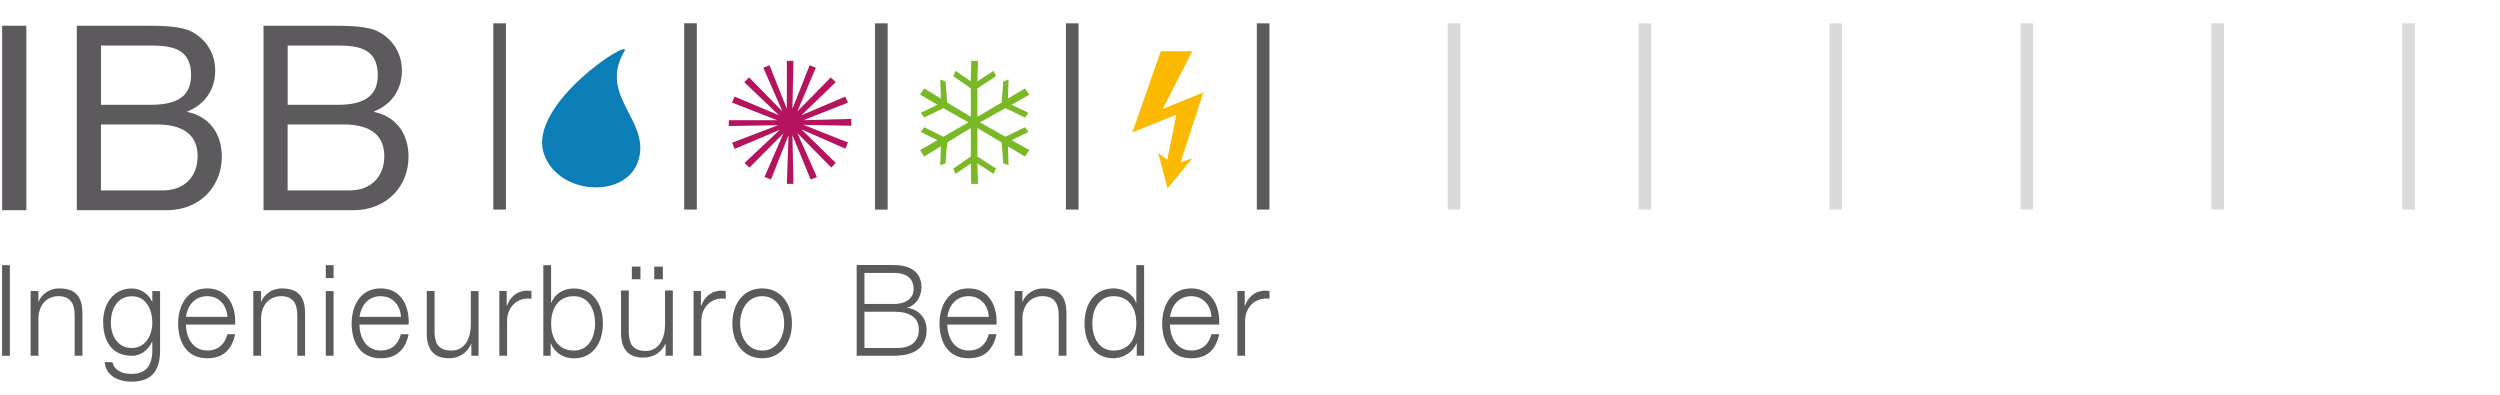 <?xml version="1.0" encoding="utf-8"?>
<!-- Generator: Adobe Illustrator 22.1.0, SVG Export Plug-In . SVG Version: 6.00 Build 0)  -->
<svg version="1.1" xmlns="http://www.w3.org/2000/svg" xmlns:xlink="http://www.w3.org/1999/xlink" x="0px" y="0px"
	 viewBox="0 0 4179 661" style="enable-background:new 0 0 4179 661;" xml:space="preserve">
<style type="text/css">
	.st0{fill-rule:evenodd;clip-rule:evenodd;fill:#5C5A5D;}
	.st1{fill-rule:evenodd;clip-rule:evenodd;fill:#B5135D;}
	.st2{fill-rule:evenodd;clip-rule:evenodd;fill:#0C7EB7;}
	.st3{fill-rule:evenodd;clip-rule:evenodd;fill:#79B925;}
	.st4{fill-rule:evenodd;clip-rule:evenodd;fill:#FBB900;}
	.st5{fill-rule:evenodd;clip-rule:evenodd;fill:#DAD9DB;}
</style>
<g id="CutLayer">
	<path class="st0" d="M3.5,443.2h13v151.5h-13V443.2z M51.2,594.6h13V532c0.4-20.9,12.8-36.9,33.5-36.9c21.2,0,27.1,14,27.1,32.5v67
		h13v-70.4c0-25.8-9.2-42.1-39.1-42.1c-15.1,0-29.3,9.1-34.1,22.2h-0.4v-17.9h-13V594.6z M254.6,539.3c0-20.7-9.6-44.1-34.2-44.1
		c-24.8,0-35.1,22.1-35.1,44.1c0,21.5,11.1,42.4,35.1,42.4C242.9,581.7,254.6,560.9,254.6,539.3z M267.6,486.5h-13v17.9h-0.4
		c-5.1-12.1-18.4-22.2-33.8-22.2c-30.6,0-48,25.4-48,55.8c0,31.4,14.1,56.7,48,56.7c15.2,0,27.7-9.7,33.8-23.6h0.4v14.3
		c0,25.6-10.5,39.6-34.8,39.6c-14.7,0-28.8-5.2-31.8-19.7H175c1.8,23.1,23.2,32.7,44.7,32.7c35.2,0,47.7-19.7,47.9-51.9V486.5z
		 M393.1,542.7c1.7-30.4-12.1-60.6-46.7-60.6c-34.2,0-48.6,29.4-48.6,58.5c0,31.4,14.4,58.3,48.5,58.3c27.1,0,41.3-14.8,46.8-40.2
		h-13c-4.2,16.1-14.6,27.2-33.8,27.2c-25.3,0-35.3-23.6-35.5-43.3H393.1z M380.1,529.7c-0.6-17.9-12.8-34.6-33.9-34.6
		c-21.4,0-33.2,16.9-35.3,34.6H380.1z M423.4,594.6h13V532c0.4-20.9,12.8-36.9,33.5-36.9c21.2,0,27.1,14,27.1,32.5v67h13v-70.4
		c0-25.8-9.2-42.1-39.1-42.1c-15.1,0-29.3,9.1-34.1,22.2h-0.4v-17.9h-13V594.6z M544.6,594.6h13V486.5h-13V594.6z M544.6,464.8h13
		v-21.6h-13V464.8z M683.1,542.7c1.7-30.4-12.1-60.6-46.7-60.6c-34.2,0-48.6,29.4-48.6,58.5c0,31.4,14.4,58.3,48.5,58.3
		c27.1,0,41.3-14.8,46.8-40.2h-13c-4.2,16.1-14.6,27.2-33.8,27.2c-25.3,0-35.3-23.6-35.5-43.3H683.1z M670.2,529.7
		c-0.6-17.9-12.8-34.6-33.9-34.6c-21.4,0-33.2,16.9-35.3,34.6H670.2z M800,486.5h-13v56.4c0,21.9-9.6,43.1-32,43.1
		c-20.8,0-28-10.3-28.6-29.6v-70h-13v71c0,25.4,10.6,41.5,37.4,41.5c16,0,29.9-8.6,36.7-23.9h0.4v19.6H800V486.5z M834.6,594.6h13
		v-58c0-22.6,16.4-40.4,40.8-37.2v-13c-19.7-3.1-34.5,7.1-41,24.7H847v-24.7h-12.3V594.6z M959.3,495.1c-28.3,0-38.1,23.5-38.1,45.5
		c0,22.1,9.8,45.4,38.1,45.4c25.3,0,35.5-23.3,35.5-45.4C994.8,518.6,984.6,495.1,959.3,495.1z M908.2,594.6h12.3V574h0.4
		c5.9,15.3,21,25,38.4,25c32.9,0,48.5-27.1,48.5-58.3c0-31.4-15.7-58.5-48.7-58.5c-16.1,0-31.9,8.5-37.5,24.3h-0.4v-63.2h-13V594.6z
		 M1124.7,485.5h-13v57.3c0,22.2-9.6,43.8-32,43.8c-20.8,0-28-10.4-28.6-30v-71.1h-13v70.9c0,25.4,10.6,41.4,37.4,41.4
		c16,0,29.9-8.2,36.7-22.8h0.4v19.6h12.1V485.5z M1108,466.8v-21.2h-14.4v21.2H1108z M1070.6,466.8v-21.2h-14.4v21.2H1070.6z
		 M1159.3,594.6h13v-58c0-22.6,16.4-40.4,40.8-37.2v-13c-19.7-3.1-34.5,7.1-41,24.7h-0.4v-24.7h-12.3V594.6z M1274.1,482.1
		c-32.2,0-49.9,26.7-49.9,58.5c0,31.6,17.6,58.3,49.9,58.3c32.1,0,49.7-26.7,49.7-58.3C1323.8,508.9,1306.2,482.1,1274.1,482.1z
		 M1237.2,540.6c0,22.7,12.3,45.4,36.9,45.4c24.4,0,36.7-22.7,36.7-45.4c0-22.8-12.3-45.5-36.7-45.5
		C1249.5,495.1,1237.2,517.8,1237.2,540.6z M1445,581.7h50.4c21.7,1,40.5-6.4,40.5-30.8c0-19.8-14.9-29.8-40.5-29.8H1445V581.7z
		 M1432,594.6h63.3c48.6,0,53.6-28.7,53.6-43c0-19.9-12.6-34.4-32.4-37v-0.4c14.2-3.4,23.8-18.1,23.8-34c0-28.1-22.2-37.2-46.7-37.2
		H1432V594.6z M1445,508.1h48.7c22.7,0,33.5-10.9,33.5-24.6c0-18.1-11.4-27.3-33.5-27.3H1445V508.1z M1665.8,542.7
		c1.7-30.4-12.1-60.6-46.7-60.6c-34.2,0-48.6,29.4-48.6,58.5c0,31.4,14.4,58.3,48.5,58.3c27.1,0,41.3-14.8,46.8-40.2h-13
		c-4.2,16.1-14.6,27.2-33.8,27.2c-25.3,0-35.3-23.6-35.5-43.3H1665.8z M1652.8,529.7c-0.6-17.9-12.8-34.6-33.9-34.6
		c-21.4,0-33.2,16.9-35.3,34.6H1652.8z M1696.1,594.6h13V532c0.4-20.9,12.8-36.9,33.5-36.9c21.2,0,27.1,14,27.1,32.5v67h13v-70.4
		c0-25.8-9.2-42.1-39.1-42.1c-15.1,0-29.3,9.1-34.1,22.2h-0.4v-17.9h-13V594.6z M1861.4,586c28.3,0,38.1-23.3,38.1-45.4
		c0-22.1-9.8-45.5-38.1-45.5c-25.3,0-35.5,23.5-35.5,45.5C1825.9,562.7,1836.1,586,1861.4,586z M1912.5,443.2h-13v63.2h-0.4
		c-5.6-15.8-21.5-24.3-37.5-24.3c-32.9,0-48.7,27.1-48.7,58.5c0,31.2,15.6,58.3,48.5,58.3c15.6,0,32.9-10.3,38.4-25h0.4v20.6h12.3
		V443.2z M2038,542.7c1.7-30.4-12.1-60.6-46.7-60.6c-34.2,0-48.6,29.4-48.6,58.5c0,31.4,14.4,58.3,48.5,58.3
		c27.1,0,41.3-14.8,46.8-40.2h-13c-4.2,16.1-14.6,27.2-33.8,27.2c-25.3,0-35.3-23.6-35.5-43.3H2038z M2025,529.7
		c-0.6-17.9-12.8-34.6-33.9-34.6c-21.4,0-33.2,16.9-35.3,34.6H2025z M2068.3,594.6h13v-58c0-22.6,16.4-40.4,40.8-37.2v-13
		c-19.7-3.1-34.5,7.1-41,24.7h-0.4v-24.7h-12.3V594.6z"/>
	<polygon class="st1" points="1315.3,101.8 1315.3,181.8 1286.3,109.1 1275.9,113.2 1307.9,186.2 1252.1,129.4 1244.1,137.4 
		1302,192.6 1227.8,161.5 1223.7,171.5 1299,200.9 1218.3,200.9 1218.3,210.7 1300.5,209.3 1223.7,238.6 1228,248.9 1303.6,216.9 
		1244.6,272.4 1252.7,280.2 1309.6,223 1277.9,295.9 1288.7,300 1318.1,226 1315.3,307.3 1326.3,307.3 1324.6,226 1355.1,300 
		1365.5,295.9 1332.9,222.5 1389.6,280.1 1397,272.2 1339.7,216.3 1413,248.5 1417.5,238.2 1343,208.7 1423.1,210.2 1423.1,198.7 
		1343,200.9 1417.5,171.5 1413,161.5 1339.7,192.6 1397,137.4 1388.7,129.4 1332.9,186.2 1363.7,113.2 1353.4,109.1 1324.6,181.8 
		1326.3,101.8 	"/>
	<path class="st2" d="M1043.6,85.9c-45,76.2,47.7,117.5,22.3,185.7c-22.8,61.2-133.2,53.7-156.6-14.2
		C880.7,174.3,1058.8,60,1043.6,85.9z"/>
	<polygon class="st3" points="1634.8,101.8 1623.5,101.8 1622.8,135.9 1597.2,118.4 1593.6,127.3 1622.8,147.8 1622.8,195.3 
		1583.3,171.3 1580.4,135.9 1571.7,133 1572.8,164.8 1544.8,147.8 1538,158.2 1567,175.1 1539.2,188.5 1544.8,196.5 1576.9,180.8 
		1618.7,204.5 1576.9,228.6 1544.8,212.6 1539.2,220.6 1567,234.3 1538,250.9 1544.8,261.6 1572.8,244.7 1571.7,276.1 1580.4,273.2 
		1583.3,238.1 1622.8,214 1622.8,261.6 1593.6,281.8 1597.2,290.7 1622.8,273.2 1623.5,307.3 1634.8,307.3 1633.8,273.2 
		1660.9,290.7 1664.8,281.8 1633.8,261.6 1633.8,214 1674.4,238.1 1677.1,273.2 1686,276.1 1684.8,244.7 1713.4,261.6 1720.6,250.9 
		1691,234.3 1719.1,220.6 1713.4,212.6 1680.6,228.6 1638,204.5 1680.6,180.8 1713.4,196.5 1719.1,188.5 1691,175.1 1720.6,158.2 
		1713.4,147.8 1684.8,164.8 1686,133 1677.1,135.9 1674.4,171.3 1633.8,195.3 1633.8,147.8 1664.8,127.3 1660.9,118.4 1633.8,135.9 
			"/>
	<path class="st0" d="M3.6,43H44v308.4H3.6V43z M168.8,318.3h103.4c35.4,0,58.1-22.4,58.1-57.4c0-41.3-32.6-52.8-67.2-52.8h-94.4
		V318.3z M128.4,351.4h148.9c61.2,0,93.5-43.8,93.5-89.2c0-38.4-20.4-67.3-57.5-75.1v-0.8c29-11.7,46.4-36,46.4-68.4
		c0-29.9-16.1-51.7-36.6-63.5C304.6,43,268.3,43,241.2,43H128.4V351.4z M168.8,175.2h83.4c47.5,0,67.2-17,67.2-49.7
		c0-43.5-30.9-49.4-67.2-49.4h-83.4V175.2z M480.9,318.3h103.4c35.4,0,58.1-22.4,58.1-57.4c0-41.3-32.6-52.8-67.2-52.8h-94.4V318.3z
		 M440.5,351.4h148.9c61.2,0,93.5-43.8,93.5-89.2c0-38.4-20.4-67.3-57.5-75.1v-0.8c29-11.7,46.4-36,46.4-68.4
		c0-29.9-16.1-51.7-36.6-63.5C616.6,43,580.4,43,553.3,43H440.5V351.4z M480.9,175.2h83.4c47.5,0,67.2-17,67.2-49.7
		c0-43.5-30.9-49.4-67.2-49.4h-83.4V175.2z"/>
	<path class="st0" d="M824.6,39h21.1v311.3h-21.1V39z M1781.8,350.3h21.1V39h-21.1V350.3z M2100.9,350.3h21.1V39h-21.1V350.3z
		 M1143.7,350.3h21.1V38.9h-21.1V350.3z M1462.7,350.4h21.1V39h-21.1V350.4z"/>
	<polygon class="st4" points="1940.3,85.7 1993,85.7 1943.6,182.2 2011.5,154.5 1973.5,271.2 1993,264.7 1951.7,314.9 1936,255.6 
		1951.2,267 1966.4,191.7 1892.8,221.4 	"/>
	<path class="st5" d="M2420,39h21.1v311.3H2420V39z M2739,350.3h21.1V39H2739V350.3z M3058.1,350.3h21.1V39h-21.1V350.3z M3377.5,39
		h21.1v311.3h-21.1V39z M3696.5,350.3h21.1V39h-21.1V350.3z M4015.6,350.3h21.1V39h-21.1V350.3z"/>
</g>
<g id="Layer_1">
</g>
</svg>
